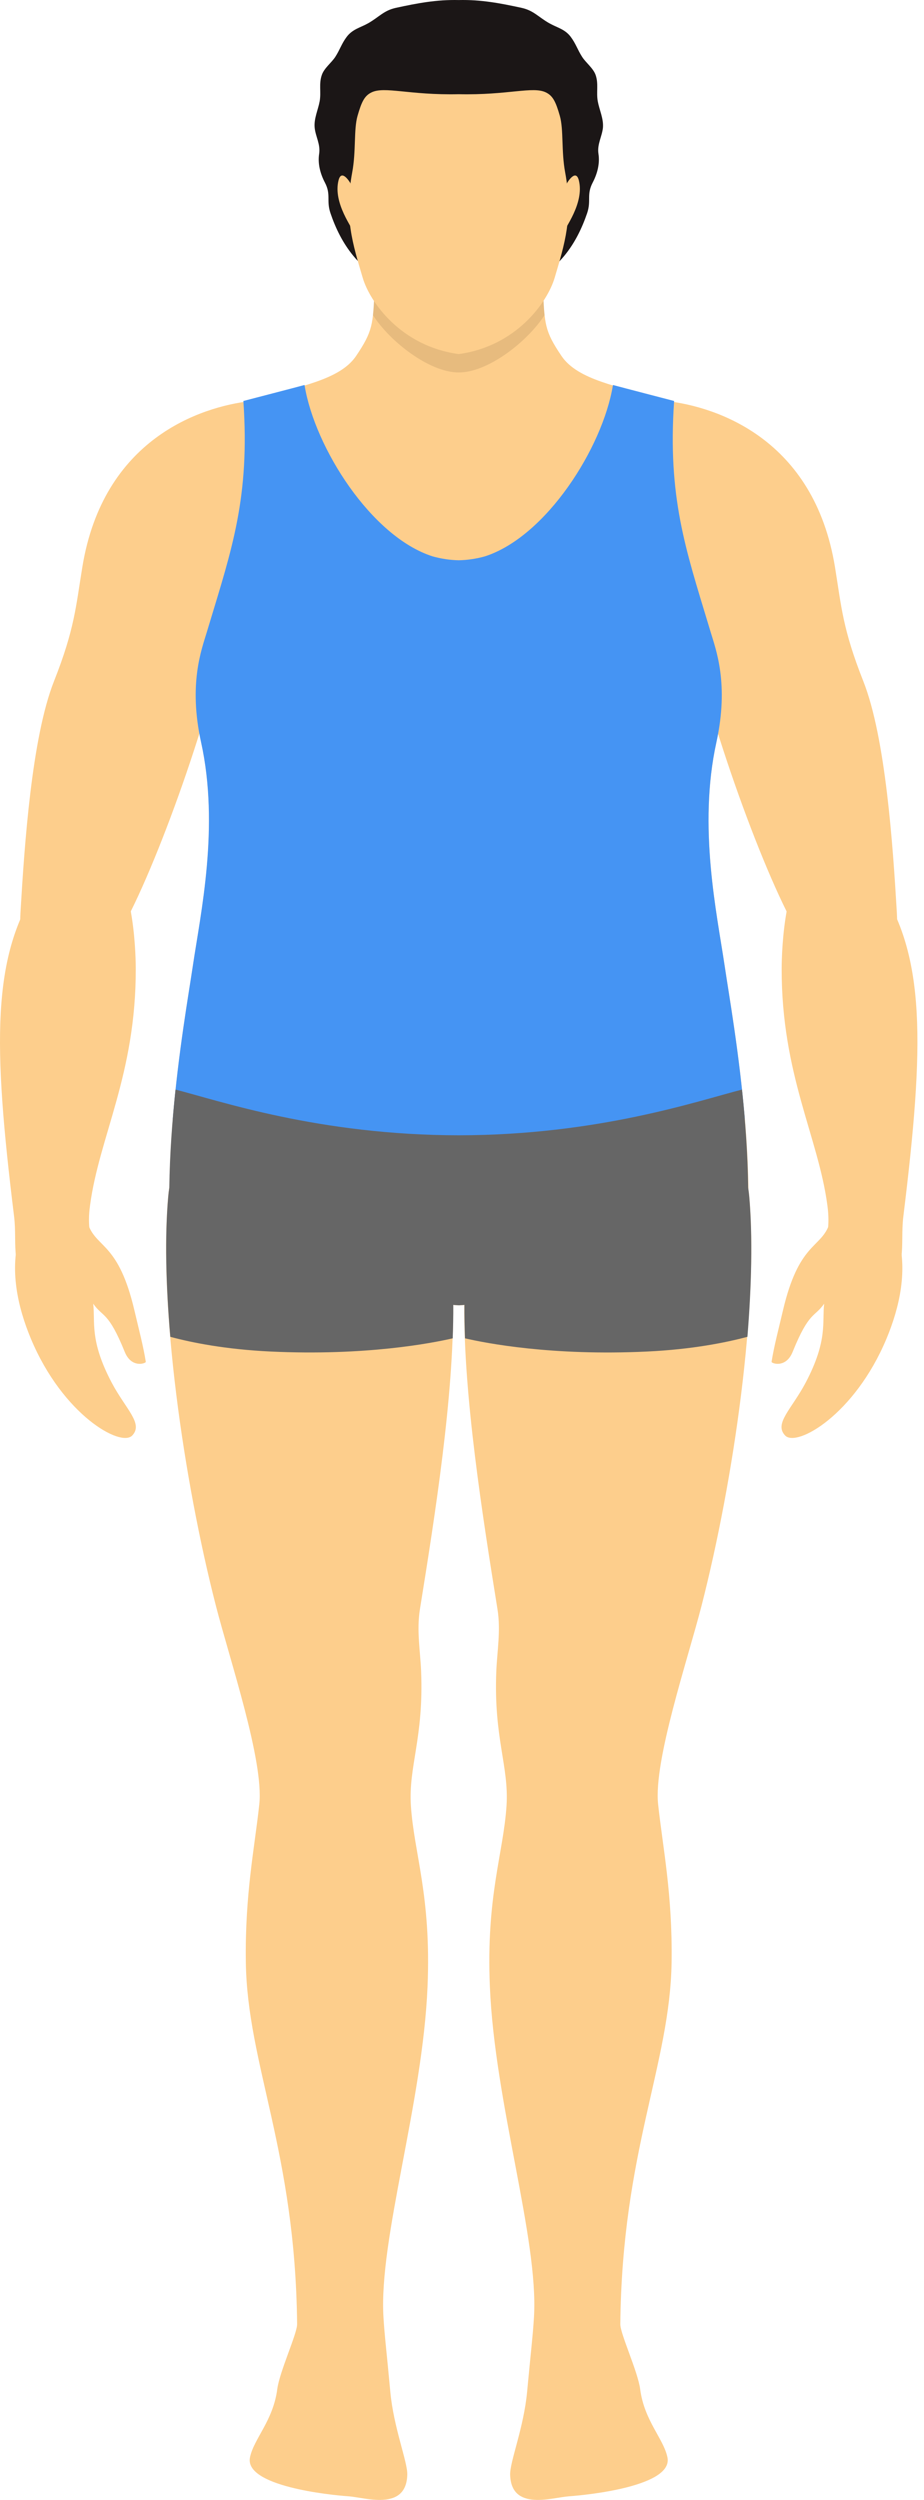 <svg width="74" height="200" viewBox="0 0 74 200" fill="none" xmlns="http://www.w3.org/2000/svg">
<path d="M58.035 77.267C57.415 73.087 55.89 66.137 57.373 59.389C58.402 54.708 56.914 51.249 56.914 50.569C56.914 38.686 59.716 34.322 59.716 34.322C58.242 34.028 56.808 33.22 52.748 31.906C49.619 30.895 46.289 30.436 44.966 28.475C43.63 26.495 43.606 25.966 43.487 23.054C43.386 20.601 38.512 19.889 37.097 19.752V19.719H36.827H36.808H36.744H36.679H36.661H36.39V19.752C34.975 19.889 30.102 20.601 30 23.054C29.881 25.966 29.854 26.495 28.521 28.475C27.198 30.436 23.868 30.895 20.74 31.906C16.679 33.22 15.246 34.028 13.772 34.322C13.772 34.322 16.574 38.691 16.574 50.569C16.574 51.249 15.085 54.708 16.114 59.389C17.598 66.141 16.073 73.087 15.453 77.267C14.984 80.404 13.565 88.218 13.569 95.742C13.569 97.116 21.971 93.119 26.307 94.957C29.403 96.266 32.233 103.9 36.399 104.41C36.404 104.41 36.408 104.41 36.413 104.41C36.5 104.419 36.583 104.419 36.67 104.424V104.433C36.698 104.433 36.725 104.428 36.758 104.428C36.785 104.428 36.813 104.433 36.845 104.433V104.424C36.932 104.419 37.015 104.419 37.102 104.41C37.107 104.41 37.111 104.41 37.116 104.41C41.282 103.9 44.112 96.27 47.208 94.957C51.544 93.119 59.946 97.12 59.946 95.742C59.923 88.218 58.499 80.409 58.035 77.267Z" fill="#FDCE8C"/>
<path d="M60.005 95.742C59.734 92.637 57.63 85.283 47.208 86.799C40.487 87.777 37.203 100.418 37.18 104.406C37.139 111.728 38.618 121.144 39.844 128.756C40.115 130.442 39.812 132.123 39.748 133.694C39.528 139.055 40.772 141.31 40.566 144.466C40.313 148.301 38.926 151.673 39.233 158.94C39.624 168.292 43.129 179.073 42.766 185.339C42.683 186.804 42.49 188.38 42.215 191.347C41.948 194.227 40.827 196.951 40.855 197.98C40.933 200.934 44.245 199.804 45.554 199.712C47.144 199.602 53.91 198.89 53.455 196.607C53.156 195.114 51.599 193.676 51.269 191.141C51.085 189.73 49.67 186.708 49.679 185.941C49.817 172.114 53.666 165.192 53.786 156.979C53.864 151.54 53.078 147.801 52.706 144.342C52.334 140.878 55.067 132.812 56.184 128.466C58.779 118.347 60.763 104.433 60.005 95.742Z" fill="#FDCE8C"/>
<path d="M68.467 79.518C67.718 79.619 66.413 78.934 63.809 74.442C61.039 69.665 56.28 56.5 55.017 48.934C54.636 46.637 53.101 43.178 52.904 42.439C51.572 37.336 53.359 33.156 53.368 32.081C57.415 32.54 65.201 35.112 66.873 45.379C67.387 48.544 67.488 50.326 69.137 54.492C70.933 59.026 71.512 67.745 71.811 72.77C71.889 74.052 72.206 79.013 68.467 79.518Z" fill="#FDCE8C"/>
<path d="M71.87 98.742C71.935 97.015 70.465 96.863 69.454 96.583C67.966 96.165 67.424 96.491 66.372 98.057C65.66 99.867 63.956 99.491 62.702 104.847C62.366 106.284 61.994 107.676 61.792 108.949C61.769 109.073 62.941 109.5 63.483 108.149C64.801 104.893 65.233 105.407 66.004 104.3C65.83 105.77 66.312 107.217 64.53 110.602C63.404 112.738 61.962 113.887 62.881 114.847C63.8 115.807 68.439 113.202 70.993 107.107C72.049 104.58 72.743 101.549 71.87 98.742Z" fill="#FDCE8C"/>
<path d="M66.299 98.416C66.299 98.416 66.299 98.411 66.299 98.416C66.62 100.46 67.713 100.52 68.604 100.57C69.5 100.616 71.962 102.104 72.183 100.575C72.321 99.615 72.201 98.48 72.348 97.3C74.038 83.56 74.167 76.394 70.327 70.772C69.491 69.546 67.516 67.455 65.614 68.117C62.812 69.091 62.605 75.976 62.601 77.488C62.582 85.949 65.531 90.938 66.262 96.431C66.381 97.313 66.354 97.933 66.299 98.416Z" fill="#FDCE8C"/>
<path d="M13.468 95.742C13.739 92.637 15.843 85.283 26.266 86.799C32.986 87.777 36.271 100.418 36.294 104.406C36.335 111.728 34.856 121.144 33.629 128.756C33.358 130.442 33.662 132.123 33.726 133.694C33.946 139.055 32.702 141.31 32.908 144.466C33.161 148.301 34.548 151.673 34.24 158.94C33.85 168.292 30.345 179.073 30.708 185.339C30.791 186.804 30.988 188.38 31.259 191.347C31.526 194.227 32.646 196.951 32.619 197.98C32.541 200.934 29.229 199.804 27.92 199.712C26.33 199.602 19.564 198.89 20.019 196.607C20.317 195.114 21.875 193.676 22.205 191.141C22.389 189.73 23.799 186.708 23.795 185.941C23.657 172.114 19.808 165.192 19.688 156.979C19.61 151.54 20.395 147.801 20.767 144.342C21.14 140.878 18.407 132.812 17.29 128.466C14.69 118.347 12.706 104.433 13.468 95.742Z" fill="#FDCE8C"/>
<path d="M5.003 79.518C5.751 79.619 7.061 78.934 9.66 74.442C12.43 69.665 17.189 56.5 18.453 48.934C18.834 46.637 20.368 43.178 20.561 42.439C21.893 37.336 20.106 33.156 20.097 32.081C16.05 32.54 8.264 35.112 6.592 45.379C6.073 48.544 5.976 50.326 4.327 54.492C2.531 59.026 1.953 67.745 1.654 72.77C1.58 74.052 1.268 79.013 5.003 79.518Z" fill="#FDCE8C"/>
<path d="M1.599 98.742C1.535 97.015 3.005 96.863 4.015 96.583C5.503 96.165 6.045 96.491 7.097 98.057C7.809 99.867 9.514 99.49 10.768 104.847C11.103 106.284 11.475 107.676 11.677 108.949C11.7 109.073 10.529 109.5 9.987 108.149C8.668 104.892 8.237 105.407 7.465 104.3C7.639 105.77 7.157 107.217 8.939 110.602C10.065 112.738 11.507 113.887 10.588 114.847C9.67 115.807 5.03 113.202 2.476 107.107C1.42 104.58 0.731 101.548 1.599 98.742Z" fill="#FDCE8C"/>
<path d="M7.175 98.416C7.175 98.416 7.175 98.411 7.175 98.416C6.854 100.46 5.765 100.52 4.869 100.57C3.974 100.616 1.512 102.104 1.291 100.575C1.153 99.615 1.273 98.48 1.126 97.299C-0.565 83.56 -0.693 76.394 3.147 70.772C3.983 69.545 5.958 67.455 7.86 68.117C10.662 69.091 10.869 75.976 10.873 77.488C10.896 85.949 7.942 90.937 7.212 96.431C7.088 97.313 7.12 97.933 7.175 98.416Z" fill="#FDCE8C"/>
<path d="M58.035 77.267C57.415 73.087 55.89 66.137 57.373 59.389C58.402 54.708 57.327 51.952 56.914 50.569C56.854 50.372 56.799 50.184 56.739 49.991C54.902 43.913 53.464 39.756 53.988 32.08C53.988 32.08 49.541 30.927 49.1 30.803C49.1 30.803 49.091 30.803 49.091 30.799C49.087 30.813 49.087 30.831 49.082 30.845C48.264 35.81 43.744 42.935 38.834 44.511C38.159 44.699 37.46 44.809 36.739 44.823C36.018 44.809 35.32 44.699 34.645 44.511C29.734 42.94 25.214 35.81 24.396 30.845C24.392 30.831 24.392 30.813 24.387 30.799C24.387 30.799 24.378 30.799 24.378 30.803C23.937 30.927 19.491 32.08 19.491 32.08C20.019 39.756 18.576 43.913 16.739 49.991C16.679 50.184 16.624 50.372 16.564 50.569C16.151 51.947 15.076 54.708 16.105 59.389C17.589 66.141 16.064 73.087 15.444 77.267C15.108 79.536 14.272 84.245 13.836 89.527C20.63 93.321 34.943 93.551 36.657 93.565C36.657 93.565 36.693 93.565 36.744 93.565C36.794 93.565 36.831 93.565 36.831 93.565C38.544 93.551 52.858 93.321 59.652 89.527C59.206 84.249 58.37 79.536 58.035 77.267Z" fill="#4594F3"/>
<path d="M60.006 95.742C59.987 95.522 59.955 95.274 59.918 95.016C59.886 92.343 59.689 89.656 59.422 87.171C55.899 88.066 47.938 90.813 36.739 90.827C25.54 90.813 17.575 88.066 14.057 87.171C13.795 89.656 13.593 92.343 13.56 95.016C13.519 95.278 13.492 95.522 13.473 95.742C13.193 98.925 13.285 102.812 13.639 106.95C15.343 107.41 18.058 107.956 21.668 108.126C29.312 108.485 34.58 107.456 36.257 107.07C36.289 106.16 36.308 105.269 36.303 104.406C36.303 104.401 36.303 104.396 36.303 104.392C36.331 104.396 36.358 104.401 36.39 104.406C36.395 104.406 36.4 104.406 36.404 104.406C36.491 104.415 36.574 104.415 36.661 104.419V104.429C36.689 104.429 36.716 104.424 36.749 104.424C36.776 104.424 36.804 104.429 36.836 104.429V104.419C36.923 104.415 37.006 104.415 37.093 104.406C37.098 104.406 37.102 104.406 37.107 104.406C37.134 104.401 37.167 104.396 37.194 104.392C37.194 104.396 37.194 104.401 37.194 104.406C37.19 105.265 37.208 106.156 37.24 107.07C38.917 107.46 44.185 108.489 51.829 108.126C55.44 107.956 58.15 107.405 59.859 106.95C60.194 102.812 60.281 98.925 60.006 95.742Z" fill="#666666"/>
<path opacity="0.1" d="M43.611 25.209C43.547 24.643 43.519 23.964 43.483 23.049C43.469 22.728 43.372 22.439 43.216 22.172C42.739 22.135 36.79 24.239 36.753 24.244C36.748 24.244 36.744 24.244 36.739 24.244C36.735 24.244 36.73 24.244 36.726 24.244C36.689 24.239 30.74 22.14 30.262 22.172C30.106 22.439 30.005 22.728 29.996 23.049C29.959 23.964 29.927 24.643 29.867 25.209C31.223 27.326 34.388 29.797 36.73 29.797C36.73 29.797 36.748 29.797 36.753 29.797C39.087 29.797 42.252 27.326 43.611 25.209Z" fill="#231300"/>
<path d="M47.874 8.107C47.741 7.367 47.952 6.715 47.7 5.994C47.507 5.452 46.923 5.02 46.625 4.556C46.248 3.973 46.124 3.5 45.701 2.939C45.233 2.324 44.626 2.218 43.992 1.86C43.106 1.359 42.743 0.84 41.755 0.624C40.065 0.257 38.522 -0.037 36.739 0.004C34.957 -0.037 33.414 0.257 31.723 0.624C30.736 0.835 30.373 1.354 29.486 1.86C28.848 2.218 28.246 2.324 27.773 2.939C27.35 3.5 27.226 3.973 26.849 4.556C26.546 5.02 25.963 5.447 25.775 5.994C25.522 6.71 25.733 7.367 25.6 8.107C25.471 8.8 25.131 9.49 25.2 10.211C25.269 10.923 25.678 11.534 25.559 12.31C25.439 13.077 25.641 13.886 26.023 14.611C26.532 15.585 26.119 16.031 26.468 17.06C26.877 18.268 27.456 19.448 28.292 20.463C29.229 21.603 30.515 22.54 32.045 22.903L36.744 23.119L41.443 22.903C42.968 22.54 44.259 21.603 45.196 20.463C46.032 19.448 46.606 18.268 47.02 17.06C47.369 16.031 46.955 15.59 47.465 14.611C47.846 13.886 48.049 13.077 47.929 12.31C47.81 11.534 48.218 10.923 48.288 10.211C48.347 9.49 48.003 8.8 47.874 8.107Z" fill="#1B1616"/>
<path d="M45.412 14.648C45.412 14.648 46.11 13.44 46.358 14.432C46.818 16.265 45.187 18.295 45.113 18.658C45.044 19.026 45.412 14.648 45.412 14.648Z" fill="#FDCE8C"/>
<path d="M28.058 14.648C28.058 14.648 27.359 13.44 27.111 14.432C26.652 16.265 28.283 18.295 28.356 18.658C28.425 19.026 28.058 14.648 28.058 14.648Z" fill="#FDCE8C"/>
<path d="M45.26 13.784C44.943 12.085 45.15 10.362 44.833 9.264C44.507 8.121 44.268 7.661 43.721 7.395C42.679 6.88 40.694 7.625 36.735 7.537C32.775 7.625 30.791 6.88 29.748 7.395C29.201 7.661 28.962 8.125 28.636 9.264C28.319 10.362 28.526 12.089 28.209 13.784C27.543 17.386 28.25 19.513 29.045 22.214C29.633 24.212 32.15 27.707 36.735 28.328C41.319 27.707 43.836 24.207 44.424 22.214C45.219 19.513 45.926 17.381 45.26 13.784Z" fill="#FDCE8C"/>
</svg>
